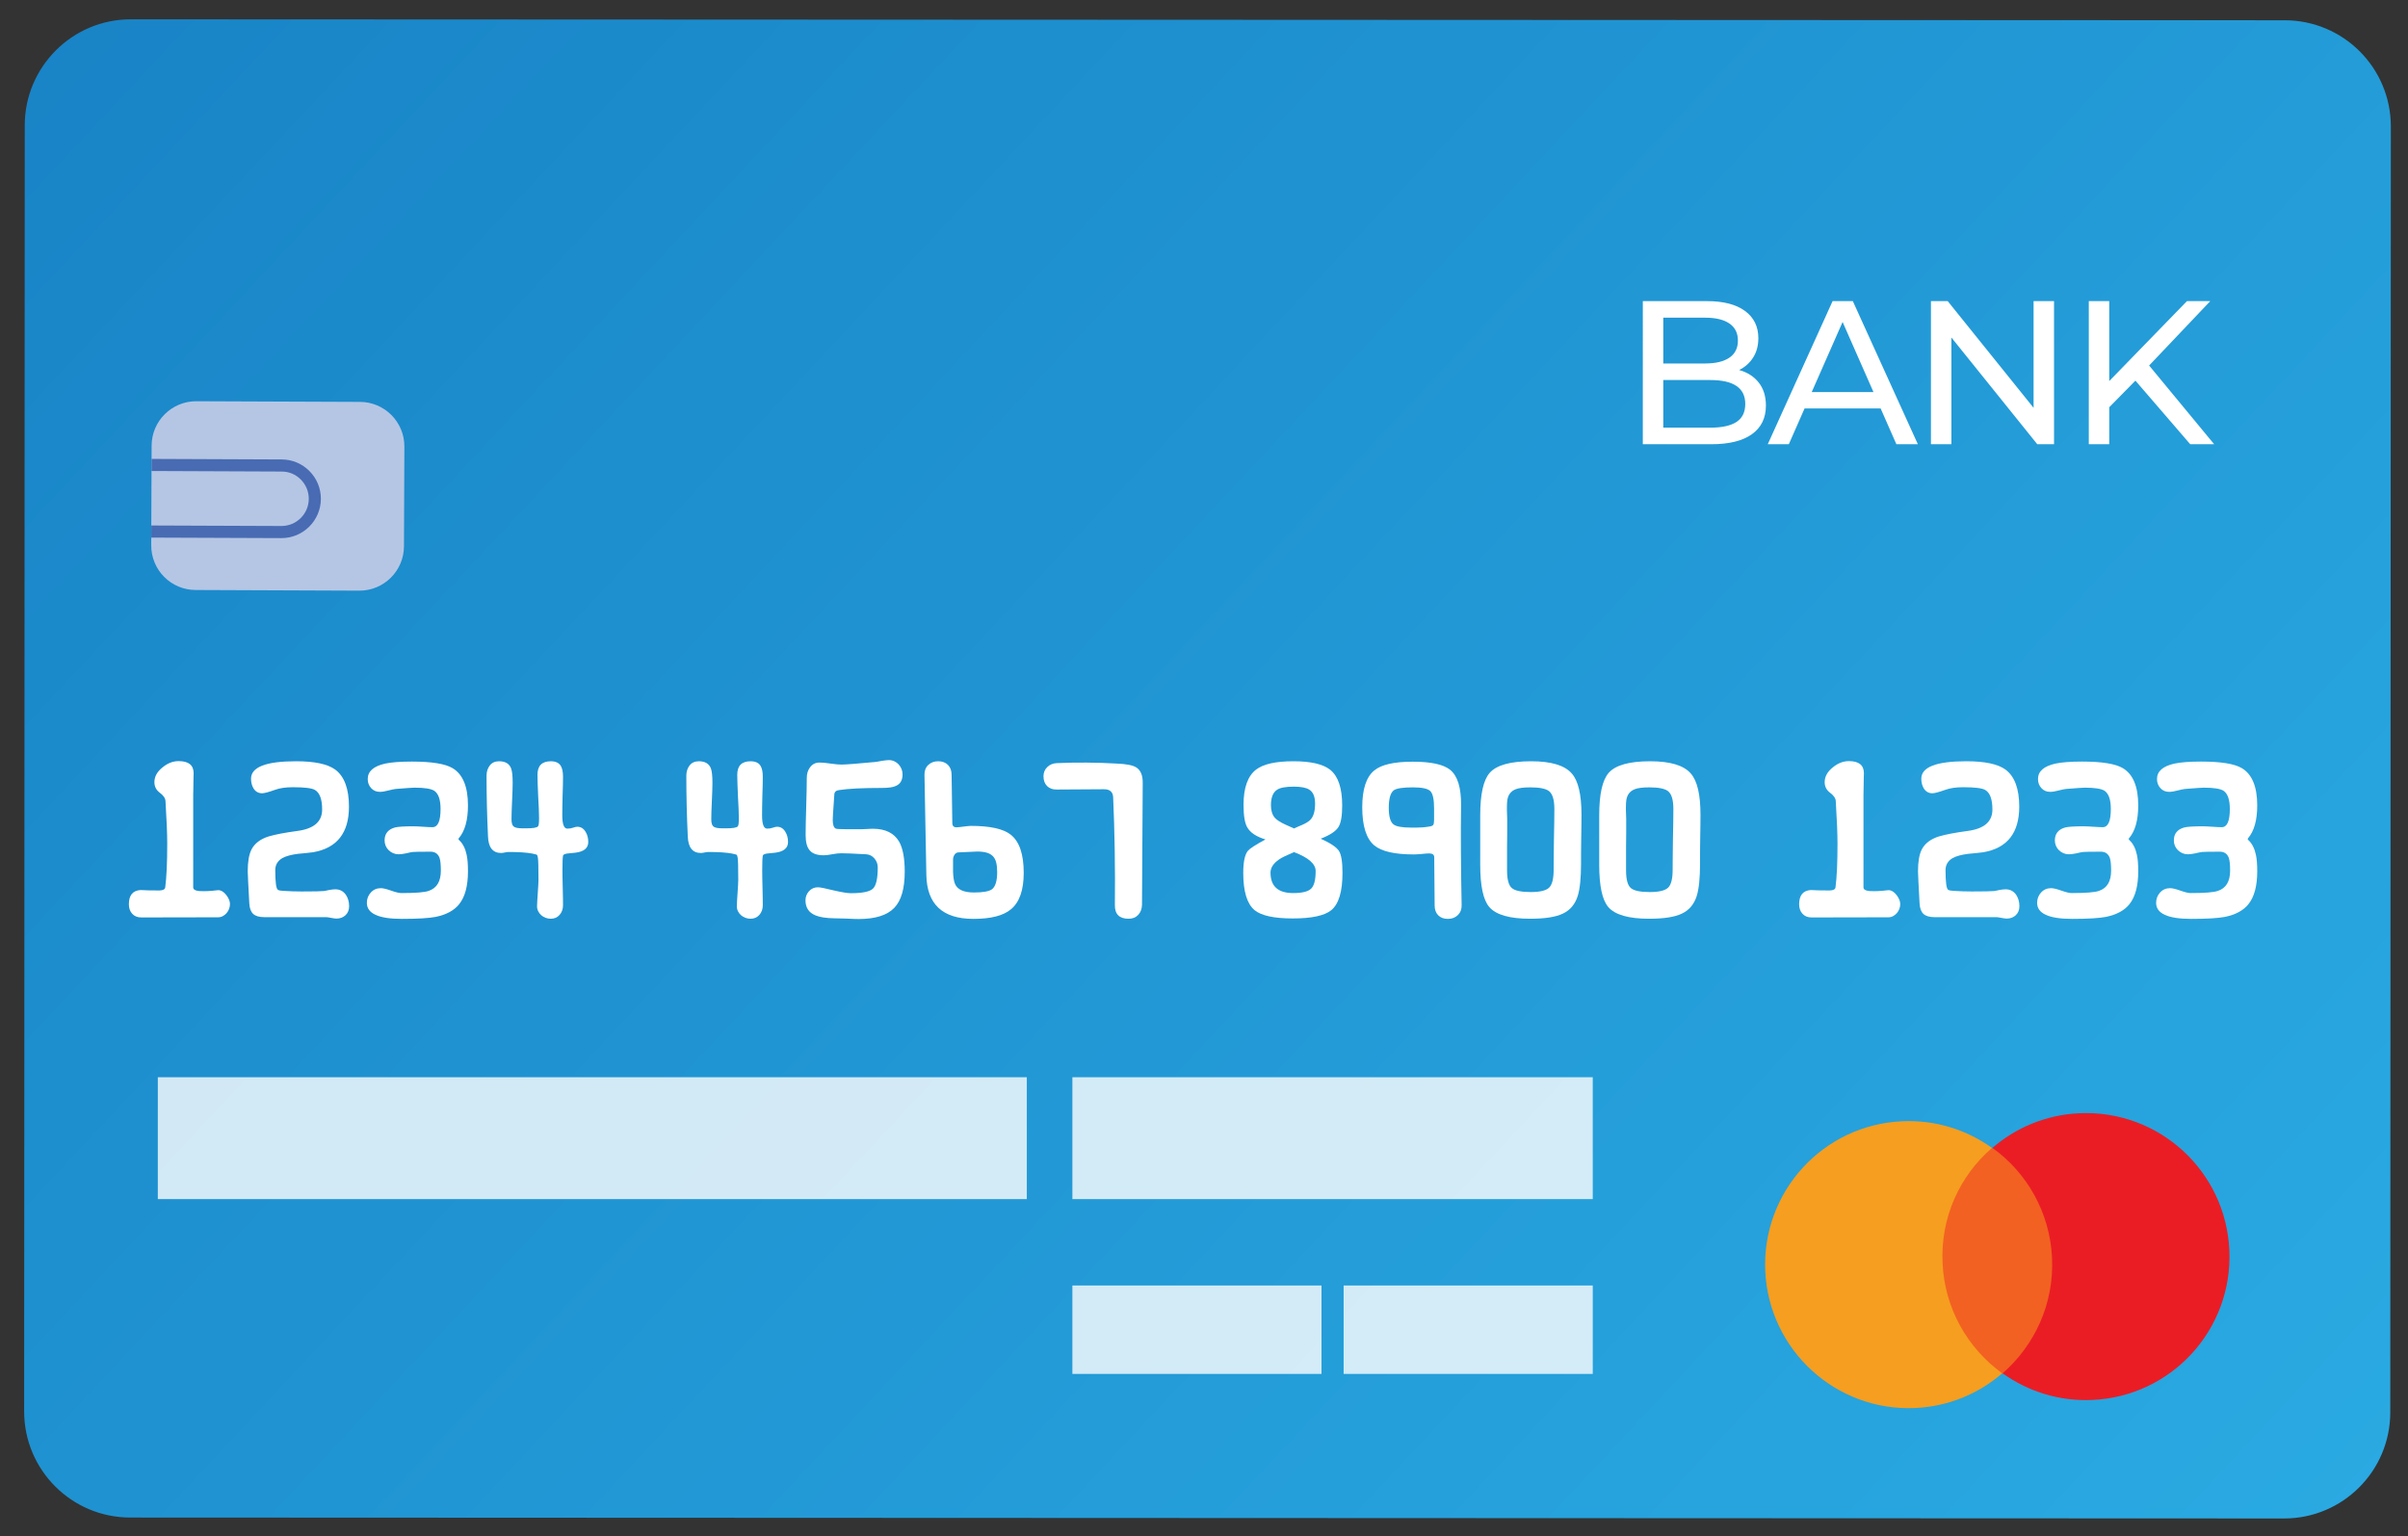 <?xml version="1.0" encoding="utf-8"?>
<!-- Generator: Adobe Illustrator 16.0.0, SVG Export Plug-In . SVG Version: 6.00 Build 0)  -->
<!DOCTYPE svg PUBLIC "-//W3C//DTD SVG 1.1//EN" "http://www.w3.org/Graphics/SVG/1.1/DTD/svg11.dtd">
<svg version="1.1" id="Layer_1" xmlns="http://www.w3.org/2000/svg" xmlns:xlink="http://www.w3.org/1999/xlink" x="0px" y="0px"
	 width="498.634px" height="318.224px" viewBox="0 0 498.634 318.224" enable-background="new 0 0 498.634 318.224"
	 xml:space="preserve">
<rect x="0" y="0" width="498.634" height="318.224" fill="#333333" stroke="none"/>
<g>
	
		<linearGradient id="SVGID_1_" gradientUnits="userSpaceOnUse" x1="2754.424" y1="4935.665" x2="3363.14" y2="5504.854" gradientTransform="matrix(-1 -5.000437e-004 5.000437e-004 -1 3209.277 5290.312)">
		<stop  offset="0" style="stop-color:#2AAAE2"/>
		<stop  offset="1" style="stop-color:#1072BA"/>
	</linearGradient>
	<path fill="url(#SVGID_1_)" d="M27.105,4l445.999,0.198c12.146,0.01,21.972,9.848,21.978,21.99l-0.118,266.332
		c-0.009,12.148-9.847,21.983-21.99,21.978l-445.996-0.193c-12.143,0-21.983-9.848-21.978-21.99L5.125,25.968
		C5.131,13.831,14.972,3.993,27.105,4z"/>
	<g>
		
			<rect x="400.585" y="237.726" transform="matrix(0.999 -0.045 0.045 0.999 -11.377 18.959)" fill="#F26122" width="26.016" height="46.734"/>
		<path fill="#EA1D25" d="M424.926,260.577c0.433,9.492-3.64,18.102-10.239,23.856c5.216,3.732,11.664,5.835,18.6,5.518
			c16.41-0.74,29.097-14.619,28.351-31.029c-0.74-16.416-14.621-29.1-31.035-28.354c-6.93,0.312-13.175,2.992-18.027,7.179
			C419.669,242.805,424.506,251.097,424.926,260.577z"/>
		<path fill="#F69E1F" d="M365.543,263.265c-0.743-16.417,11.944-30.295,28.354-31.035c6.937-0.317,13.391,1.791,18.601,5.523
			c-6.682,5.755-10.678,14.364-10.246,23.851c0.43,9.492,5.263,17.697,12.354,22.83c-4.849,4.192-11.092,6.873-18.024,7.185
			C380.168,292.358,366.283,279.6,365.543,263.265z"/>
	</g>
	<g>
		<path fill="#FFFFFF" d="M47.623,187.238c0,0.358-0.064,0.701-0.194,1.03c-0.129,0.328-0.304,0.617-0.522,0.866
			s-0.478,0.453-0.776,0.612s-0.627,0.238-0.985,0.238l-15.89,0.03c-0.797,0-1.424-0.254-1.882-0.762
			c-0.459-0.508-0.688-1.16-0.688-1.956c0-1.872,0.807-2.857,2.42-2.957c0.855,0.06,2.16,0.09,3.912,0.09
			c0.736-0.021,1.135-0.229,1.195-0.628c0.139-1.055,0.243-2.334,0.313-3.838c0.069-1.503,0.104-3.25,0.104-5.241
			s-0.12-4.918-0.358-8.781c-0.021-0.598-0.418-1.185-1.195-1.763c-0.736-0.558-1.104-1.284-1.104-2.181
			c0-1.154,0.567-2.18,1.702-3.076c1.035-0.855,2.141-1.284,3.315-1.284c2.07,0,3.106,0.836,3.106,2.509
			c-0.021,0.22-0.03,0.563-0.03,1.03c0,0.469-0.01,1.081-0.029,1.837c-0.021,0.598-0.03,1.135-0.03,1.613c0,0.478,0,0.906,0,1.284
			v17.891c0,0.558,0.747,0.817,2.24,0.776c0.478,0,1.064-0.029,1.762-0.089c0.358-0.04,0.638-0.069,0.837-0.09
			c0.198-0.02,0.318-0.03,0.358-0.03c0.577,0,1.125,0.329,1.643,0.986C47.364,186.033,47.623,186.66,47.623,187.238z"/>
		<path fill="#FFFFFF" d="M72.294,187.686c0,0.777-0.249,1.399-0.747,1.867s-1.135,0.702-1.911,0.702
			c-0.12,0-0.27-0.016-0.448-0.045c-0.18-0.03-0.389-0.065-0.627-0.104c-0.498-0.101-0.837-0.149-1.016-0.149H54.731
			c-1.036,0-1.797-0.219-2.285-0.657c-0.488-0.438-0.762-1.165-0.821-2.181c-0.1-1.911-0.179-3.415-0.239-4.51
			c-0.06-1.095-0.089-1.812-0.089-2.15c0-1.972,0.258-3.475,0.776-4.511c0.657-1.273,1.852-2.18,3.584-2.718
			c0.677-0.198,1.509-0.393,2.494-0.582s2.146-0.373,3.479-0.553c3.385-0.458,5.077-1.931,5.077-4.42
			c0-2.131-0.497-3.484-1.493-4.063c-0.638-0.378-2.16-0.567-4.569-0.567c-1.474,0-2.698,0.179-3.674,0.537
			c-1.354,0.479-2.251,0.717-2.688,0.717c-0.776,0-1.374-0.338-1.792-1.015c-0.339-0.578-0.508-1.245-0.508-2.002
			c0-2.408,3.106-3.613,9.319-3.613c3.842,0,6.551,0.577,8.124,1.732c1.892,1.414,2.837,3.972,2.837,7.676
			c0,5.436-2.479,8.582-7.437,9.438c-0.519,0.06-1.041,0.119-1.568,0.179c-0.528,0.06-1.051,0.109-1.568,0.149
			c-1.394,0.18-2.459,0.468-3.195,0.866c-0.996,0.578-1.494,1.414-1.494,2.509c0,2.529,0.189,3.894,0.567,4.092
			c0.22,0.12,0.617,0.189,1.195,0.209c0.617,0.04,1.229,0.07,1.837,0.09c0.607,0.021,1.22,0.03,1.837,0.03
			c2.509,0,4.052-0.03,4.629-0.09c0.08-0.02,0.22-0.045,0.419-0.075c0.198-0.029,0.457-0.084,0.776-0.164
			c0.239-0.039,0.458-0.069,0.657-0.09c0.198-0.02,0.378-0.029,0.537-0.029c0.896,0,1.613,0.368,2.15,1.105
			C72.064,185.974,72.294,186.771,72.294,187.686z"/>
		<path fill="#FFFFFF" d="M96.905,180.458c0,3.026-0.607,5.297-1.821,6.81c-1.036,1.295-2.648,2.171-4.839,2.629
			c-0.737,0.139-1.688,0.243-2.853,0.313c-1.165,0.069-2.554,0.104-4.167,0.104c-4.838,0-7.258-1.105-7.258-3.315
			c0-0.837,0.273-1.554,0.821-2.15c0.548-0.598,1.24-0.896,2.076-0.896c0.458,0,1.165,0.17,2.121,0.508
			c0.955,0.339,1.662,0.508,2.12,0.508c2.927,0,4.809-0.149,5.646-0.448c1.691-0.557,2.538-1.961,2.538-4.211
			c0-1.215-0.09-2.091-0.269-2.629c-0.318-0.855-0.946-1.284-1.882-1.284c-1.056,0-1.887,0.006-2.494,0.016s-0.99,0.024-1.149,0.044
			c-0.12,0.021-0.304,0.051-0.553,0.09c-0.249,0.04-0.563,0.109-0.94,0.209c-0.598,0.12-1.086,0.18-1.464,0.18
			c-0.398,0-0.772-0.075-1.12-0.225c-0.349-0.149-0.657-0.353-0.926-0.612c-0.269-0.258-0.479-0.562-0.627-0.91
			c-0.149-0.349-0.225-0.722-0.225-1.12c0-1.394,0.717-2.29,2.15-2.688c0.638-0.159,1.901-0.239,3.794-0.239
			c0.457,0,1.124,0.03,2.001,0.09c0.855,0.06,1.513,0.09,1.971,0.09c1.115,0,1.673-1.255,1.673-3.764
			c0-1.911-0.429-3.166-1.284-3.764c-0.677-0.438-2.041-0.656-4.092-0.656c-0.379,0-1.683,0.089-3.913,0.269
			c-0.159,0.02-0.368,0.055-0.627,0.104s-0.578,0.125-0.956,0.224c-0.657,0.18-1.225,0.27-1.702,0.27
			c-0.737,0-1.34-0.259-1.807-0.777c-0.469-0.518-0.702-1.145-0.702-1.881c0-1.594,1.204-2.659,3.614-3.196
			c1.294-0.278,3.136-0.418,5.525-0.418c4.121,0,6.938,0.458,8.452,1.374c2.11,1.274,3.166,3.843,3.166,7.706
			c0,3.066-0.638,5.336-1.911,6.81c-0.04,0.08-0.06,0.14-0.06,0.179c0,0.04,0.049,0.11,0.149,0.209
			c0.756,0.697,1.273,1.713,1.553,3.047C96.815,177.869,96.905,179.005,96.905,180.458z"/>
		<path fill="#FFFFFF" d="M121.814,174.395c0,1.255-0.886,1.991-2.658,2.21l-1.762,0.18c-0.519,0.1-0.787,0.249-0.807,0.448
			c-0.08,0.378-0.119,1.394-0.119,3.046c0,0.398,0.005,0.896,0.015,1.494c0.01,0.597,0.024,1.304,0.045,2.12
			c0.02,0.797,0.034,1.493,0.045,2.091c0.01,0.598,0.015,1.096,0.015,1.493c0,0.797-0.234,1.464-0.702,2.001
			c-0.468,0.538-1.08,0.807-1.837,0.807c-0.358,0-0.712-0.064-1.06-0.194c-0.349-0.129-0.652-0.308-0.911-0.537
			c-0.259-0.229-0.469-0.503-0.627-0.821c-0.16-0.318-0.239-0.657-0.239-1.016c0-0.299,0.015-0.672,0.045-1.12
			c0.029-0.448,0.064-0.98,0.104-1.598c0.039-0.617,0.074-1.155,0.104-1.613c0.029-0.458,0.045-0.836,0.045-1.135
			c0-2.588-0.04-4.111-0.12-4.57c-0.02-0.079-0.04-0.169-0.06-0.269s-0.05-0.209-0.09-0.328c-0.079-0.08-0.418-0.18-1.015-0.299
			c-1.155-0.219-2.798-0.329-4.929-0.329c-0.159,0-0.408,0.035-0.747,0.104c-0.338,0.07-0.597,0.105-0.776,0.105
			c-1.732,0-2.639-1.146-2.718-3.436c-0.1-2.11-0.175-4.206-0.224-6.287c-0.05-2.08-0.075-4.176-0.075-6.287
			c0-0.836,0.225-1.543,0.672-2.12c0.448-0.578,1.091-0.866,1.927-0.866c1.274,0,2.101,0.487,2.479,1.463
			c0.219,0.558,0.328,1.554,0.328,2.987c0,0.438-0.01,0.966-0.03,1.583c-0.02,0.617-0.05,1.344-0.089,2.18
			c-0.04,0.837-0.07,1.563-0.09,2.181c-0.021,0.617-0.03,1.146-0.03,1.583c0,0.697,0.114,1.175,0.344,1.434
			c0.229,0.259,0.662,0.408,1.3,0.448c0.119,0.02,0.298,0.03,0.537,0.03s0.548,0,0.926,0c1.374,0,2.17-0.14,2.39-0.419
			c0.139-0.139,0.209-0.696,0.209-1.672c0-1.035-0.06-2.529-0.179-4.48c-0.041-0.995-0.075-1.867-0.105-2.613
			c-0.029-0.747-0.044-1.379-0.044-1.896c0-1.872,0.915-2.808,2.747-2.808c0.996,0,1.683,0.309,2.062,0.926
			c0.318,0.498,0.478,1.265,0.478,2.3c0,0.916-0.029,2.25-0.09,4.002c-0.02,0.877-0.034,1.643-0.045,2.3
			c-0.01,0.657-0.015,1.215-0.015,1.673c0,1.832,0.349,2.748,1.046,2.748c0.438,0,0.836-0.064,1.194-0.194
			c0.358-0.129,0.646-0.194,0.866-0.194c0.736,0,1.314,0.358,1.732,1.075C121.636,172.901,121.814,173.599,121.814,174.395z"/>
		<path fill="#FFFFFF" d="M163.182,174.395c0,1.255-0.886,1.991-2.658,2.21l-1.762,0.18c-0.519,0.1-0.787,0.249-0.807,0.448
			c-0.08,0.378-0.119,1.394-0.119,3.046c0,0.398,0.005,0.896,0.015,1.494c0.01,0.597,0.024,1.304,0.045,2.12
			c0.02,0.797,0.034,1.493,0.045,2.091c0.01,0.598,0.015,1.096,0.015,1.493c0,0.797-0.234,1.464-0.702,2.001
			c-0.468,0.538-1.08,0.807-1.837,0.807c-0.358,0-0.712-0.064-1.06-0.194c-0.349-0.129-0.652-0.308-0.911-0.537
			c-0.259-0.229-0.469-0.503-0.627-0.821c-0.16-0.318-0.239-0.657-0.239-1.016c0-0.299,0.015-0.672,0.045-1.12
			c0.029-0.448,0.064-0.98,0.104-1.598c0.039-0.617,0.074-1.155,0.104-1.613c0.029-0.458,0.045-0.836,0.045-1.135
			c0-2.588-0.04-4.111-0.12-4.57c-0.02-0.079-0.04-0.169-0.06-0.269s-0.05-0.209-0.09-0.328c-0.079-0.08-0.418-0.18-1.015-0.299
			c-1.155-0.219-2.798-0.329-4.929-0.329c-0.159,0-0.408,0.035-0.747,0.104c-0.338,0.07-0.597,0.105-0.776,0.105
			c-1.732,0-2.639-1.146-2.718-3.436c-0.1-2.11-0.175-4.206-0.224-6.287c-0.05-2.08-0.075-4.176-0.075-6.287
			c0-0.836,0.225-1.543,0.672-2.12c0.448-0.578,1.091-0.866,1.927-0.866c1.274,0,2.101,0.487,2.479,1.463
			c0.219,0.558,0.328,1.554,0.328,2.987c0,0.438-0.01,0.966-0.03,1.583c-0.02,0.617-0.05,1.344-0.089,2.18
			c-0.04,0.837-0.07,1.563-0.09,2.181c-0.021,0.617-0.03,1.146-0.03,1.583c0,0.697,0.114,1.175,0.344,1.434
			c0.229,0.259,0.662,0.408,1.3,0.448c0.119,0.02,0.298,0.03,0.537,0.03s0.548,0,0.926,0c1.374,0,2.17-0.14,2.39-0.419
			c0.139-0.139,0.209-0.696,0.209-1.672c0-1.035-0.06-2.529-0.179-4.48c-0.041-0.995-0.075-1.867-0.105-2.613
			c-0.029-0.747-0.044-1.379-0.044-1.896c0-1.872,0.915-2.808,2.747-2.808c0.996,0,1.683,0.309,2.062,0.926
			c0.318,0.498,0.478,1.265,0.478,2.3c0,0.916-0.029,2.25-0.09,4.002c-0.02,0.877-0.034,1.643-0.045,2.3
			c-0.01,0.657-0.015,1.215-0.015,1.673c0,1.832,0.349,2.748,1.046,2.748c0.438,0,0.836-0.064,1.194-0.194
			c0.358-0.129,0.646-0.194,0.866-0.194c0.736,0,1.314,0.358,1.732,1.075C163.003,172.901,163.182,173.599,163.182,174.395z"/>
		<path fill="#FFFFFF" d="M187.345,180.518c0,3.505-0.717,6.004-2.15,7.497c-1.474,1.553-3.942,2.329-7.407,2.329
			c-0.677,0-1.504-0.029-2.479-0.089c-0.02,0-0.229-0.006-0.627-0.016s-1.016-0.024-1.852-0.045
			c-1.732-0.02-3.047-0.219-3.942-0.597c-1.395-0.558-2.091-1.603-2.091-3.137c0-0.717,0.243-1.344,0.731-1.882
			c0.487-0.537,1.1-0.806,1.837-0.806c0.458,0,1.523,0.209,3.196,0.627c1.712,0.398,2.927,0.598,3.644,0.598
			c2.35,0,3.862-0.309,4.54-0.926c0.677-0.617,1.016-2.091,1.016-4.421c0-0.696-0.229-1.314-0.688-1.852
			c-0.458-0.538-1.035-0.826-1.732-0.866c-1.354-0.079-2.454-0.135-3.3-0.164c-0.847-0.03-1.459-0.045-1.837-0.045
			c-0.239,0-0.513,0.015-0.821,0.045c-0.31,0.029-0.662,0.085-1.061,0.164c-0.398,0.08-0.742,0.134-1.03,0.164
			c-0.289,0.03-0.533,0.045-0.732,0.045c-1.414,0-2.399-0.368-2.956-1.105c-0.519-0.637-0.777-1.673-0.777-3.106
			c0-0.637,0.01-1.448,0.03-2.434c0.02-0.986,0.05-2.136,0.09-3.45c0.039-1.314,0.069-2.464,0.089-3.449
			c0.021-0.986,0.03-1.808,0.03-2.465c0-0.876,0.219-1.603,0.657-2.18c0.478-0.677,1.145-1.016,2.001-1.016
			c0.259,0,0.572,0.015,0.94,0.045c0.369,0.029,0.802,0.085,1.3,0.164c0.518,0.08,0.966,0.135,1.344,0.164
			c0.378,0.03,0.697,0.045,0.956,0.045c0.896,0,3.226-0.179,6.989-0.537c0.1-0.021,0.269-0.045,0.508-0.075
			c0.238-0.03,0.537-0.084,0.896-0.164c0.279-0.04,0.538-0.075,0.776-0.104c0.239-0.03,0.448-0.045,0.628-0.045
			c0.397,0,0.771,0.08,1.12,0.239c0.348,0.159,0.646,0.373,0.896,0.642s0.448,0.583,0.598,0.941s0.224,0.736,0.224,1.135
			c0,1.234-0.488,2.041-1.463,2.419c-0.538,0.259-1.484,0.389-2.838,0.389c-4.042,0-6.999,0.149-8.871,0.448
			c-0.597,0.079-0.916,0.368-0.955,0.866l-0.18,2.658c-0.04,0.558-0.074,1.06-0.104,1.508c-0.029,0.448-0.045,0.842-0.045,1.18
			c0,0.976,0.209,1.563,0.628,1.763c0.179,0.079,0.825,0.119,1.941,0.119h2.896c0.159,0,0.358,0,0.598,0s0.518-0.01,0.836-0.03
			c0.318-0.02,0.598-0.034,0.837-0.044c0.238-0.01,0.438-0.016,0.597-0.016c2.549,0,4.351,0.887,5.406,2.658
			C186.956,175.679,187.345,177.75,187.345,180.518z"/>
		<path fill="#FFFFFF" d="M211.985,180.786c0,3.564-0.876,6.073-2.628,7.527c-1.573,1.334-4.172,2.001-7.796,2.001
			c-6.372,0-9.617-3.026-9.737-9.08l-0.388-20.729c-0.021-0.855,0.238-1.543,0.776-2.061c0.537-0.518,1.225-0.776,2.061-0.776
			c0.856,0,1.533,0.254,2.031,0.762c0.498,0.507,0.747,1.189,0.747,2.046l0.149,9.976c0,0.598,0.288,0.896,0.866,0.896
			c0.159,0,0.362-0.015,0.612-0.044c0.248-0.03,0.532-0.064,0.851-0.104c0.339-0.04,0.632-0.075,0.881-0.105
			c0.249-0.029,0.453-0.044,0.612-0.044c3.982,0,6.74,0.607,8.273,1.821C211.09,174.285,211.985,176.924,211.985,180.786z
			 M206.489,180.607c0-0.776-0.069-1.438-0.209-1.986c-0.139-0.548-0.373-0.985-0.701-1.314c-0.329-0.328-0.757-0.567-1.284-0.717
			c-0.528-0.149-1.181-0.224-1.957-0.224c-0.279,0-1.583,0.06-3.912,0.179c-0.319,0.021-0.578,0.185-0.777,0.493
			s-0.298,0.642-0.298,1v2.539c0.039,1.096,0.169,1.912,0.388,2.449c0.498,1.215,1.812,1.822,3.942,1.822
			c1.892,0,3.146-0.229,3.764-0.688C206.142,183.584,206.489,182.399,206.489,180.607z"/>
		<path fill="#FFFFFF" d="M236.627,162.269l-0.149,25.118c-0.02,0.856-0.279,1.554-0.776,2.091
			c-0.498,0.538-1.165,0.807-2.001,0.807c-1.932,0-2.878-0.956-2.838-2.867c0.079-7.606-0.04-15.043-0.358-22.312
			c-0.06-1.114-0.717-1.662-1.971-1.643l-9.707,0.06c-0.837,0.021-1.504-0.219-2.002-0.717c-0.498-0.497-0.746-1.175-0.746-2.031
			c0-0.756,0.259-1.389,0.776-1.896s1.165-0.781,1.941-0.821c4.082-0.179,8.233-0.149,12.455,0.09
			c1.971,0.08,3.305,0.339,4.002,0.776C236.209,159.501,236.667,160.615,236.627,162.269z"/>
		<path fill="#FFFFFF" d="M277.994,180.786c0,3.883-0.776,6.462-2.33,7.736c-1.414,1.135-4.072,1.702-7.975,1.702
			c-3.883,0-6.521-0.577-7.915-1.732c-1.553-1.314-2.329-3.883-2.329-7.706c0-2.289,0.328-3.823,0.985-4.6
			c0.398-0.458,1.603-1.234,3.614-2.329c-1.893-0.558-3.156-1.404-3.793-2.539c-0.498-0.876-0.747-2.42-0.747-4.63
			c0-3.544,0.876-5.983,2.628-7.317c1.494-1.135,4.063-1.702,7.706-1.702c3.624,0,6.173,0.597,7.646,1.792
			c1.633,1.334,2.449,3.793,2.449,7.377c0,2.15-0.259,3.634-0.776,4.45c-0.538,0.877-1.763,1.684-3.674,2.42
			c1.99,0.896,3.245,1.732,3.763,2.509C277.745,176.974,277.994,178.497,277.994,180.786z M272.438,180.398
			c0-1.474-1.493-2.778-4.479-3.913c-0.758,0.318-1.395,0.603-1.912,0.852s-0.916,0.473-1.194,0.672
			c-1.176,0.816-1.763,1.723-1.763,2.718c0,2.828,1.563,4.241,4.689,4.241c1.832,0,3.066-0.299,3.704-0.896
			C272.12,183.475,272.438,182.25,272.438,180.398z M272.319,166.45c0-1.435-0.398-2.399-1.194-2.897
			c-0.638-0.418-1.703-0.627-3.196-0.627c-1.713,0-2.878,0.219-3.494,0.656c-0.837,0.538-1.255,1.604-1.255,3.196
			c0,1.075,0.259,1.932,0.776,2.568c0.418,0.479,1.155,0.956,2.211,1.434c0.378,0.16,0.975,0.429,1.792,0.807
			c0.278-0.139,0.562-0.269,0.851-0.388c0.289-0.12,0.572-0.239,0.852-0.359c0.717-0.317,1.244-0.637,1.583-0.955
			C271.961,169.228,272.319,168.083,272.319,166.45z"/>
		<path fill="#FFFFFF" d="M302.665,187.477c0.02,0.837-0.239,1.519-0.777,2.046c-0.537,0.527-1.224,0.792-2.061,0.792
			c-0.856,0-1.528-0.249-2.016-0.747c-0.488-0.497-0.732-1.175-0.732-2.031l-0.089-9.976c0-0.537-0.349-0.807-1.046-0.807
			c-0.179,0-0.403,0.011-0.672,0.03s-0.582,0.05-0.94,0.09c-0.697,0.06-1.225,0.089-1.583,0.089c-3.924,0-6.642-0.616-8.154-1.852
			c-1.673-1.394-2.509-4.032-2.509-7.915c0-3.723,0.826-6.262,2.479-7.616c1.453-1.214,4.111-1.822,7.975-1.822
			c3.764,0,6.342,0.558,7.736,1.673c1.553,1.255,2.31,3.704,2.27,7.348c-0.04,2.907-0.05,6.073-0.029,9.498
			C302.535,179.701,302.585,183.435,302.665,187.477z M296.96,169.795v-2.39c0-1.852-0.259-3.036-0.776-3.554
			c-0.519-0.518-1.723-0.777-3.614-0.777c-2.051,0-3.365,0.2-3.942,0.598c-0.697,0.519-1.046,1.732-1.046,3.644
			c0,1.793,0.329,2.938,0.986,3.436c0.557,0.438,1.771,0.657,3.644,0.657h1.105c0.378,0,0.781-0.016,1.209-0.045
			c0.429-0.03,0.892-0.085,1.39-0.164c0.457-0.061,0.746-0.175,0.865-0.344C296.9,170.687,296.96,170.333,296.96,169.795z"/>
		<path fill="#FFFFFF" d="M327.484,168.75c0,0.558-0.005,1.254-0.015,2.09c-0.011,0.837-0.025,1.822-0.045,2.957
			c-0.021,1.136-0.03,2.116-0.03,2.942s0,1.519,0,2.076c0,3.026-0.229,5.276-0.687,6.75c-0.538,1.713-1.553,2.927-3.047,3.644
			c-1.474,0.717-3.743,1.075-6.81,1.075c-4.241,0-7.06-0.807-8.452-2.419c-1.255-1.453-1.882-4.371-1.882-8.752v-10.244
			c0-4.381,0.657-7.317,1.971-8.812c1.414-1.593,4.271-2.389,8.572-2.389c4.161,0,6.969,0.846,8.423,2.538
			C326.817,161.721,327.484,164.568,327.484,168.75z M321.869,167.555c0-1.852-0.358-3.076-1.075-3.674
			c-0.657-0.537-1.961-0.807-3.912-0.807c-1.374,0-2.38,0.13-3.017,0.389c-0.977,0.379-1.554,1.115-1.732,2.21
			c-0.061,0.398-0.09,0.906-0.09,1.523c0,0.16,0,0.363,0,0.612s0.01,0.543,0.029,0.881c0.021,0.339,0.03,0.647,0.03,0.927
			c0,0.278,0,0.527,0,0.746c0,0.558,0,1.245,0,2.061c0,0.817-0.01,1.783-0.03,2.897v4.929c0,1.892,0.329,3.116,0.986,3.674
			c0.637,0.558,1.941,0.836,3.912,0.836c1.892,0,3.156-0.299,3.794-0.896c0.637-0.597,0.955-1.831,0.955-3.703
			c0-0.697,0.005-1.568,0.016-2.613c0.01-1.046,0.024-2.274,0.044-3.688C321.84,171.05,321.869,168.949,321.869,167.555z"/>
		<path fill="#FFFFFF" d="M352.126,168.75c0,0.558-0.005,1.254-0.015,2.09c-0.011,0.837-0.025,1.822-0.045,2.957
			c-0.021,1.136-0.03,2.116-0.03,2.942s0,1.519,0,2.076c0,3.026-0.229,5.276-0.687,6.75c-0.538,1.713-1.553,2.927-3.047,3.644
			c-1.474,0.717-3.743,1.075-6.81,1.075c-4.241,0-7.06-0.807-8.452-2.419c-1.255-1.453-1.882-4.371-1.882-8.752v-10.244
			c0-4.381,0.657-7.317,1.971-8.812c1.414-1.593,4.271-2.389,8.572-2.389c4.161,0,6.969,0.846,8.423,2.538
			C351.459,161.721,352.126,164.568,352.126,168.75z M346.511,167.555c0-1.852-0.358-3.076-1.075-3.674
			c-0.657-0.537-1.961-0.807-3.912-0.807c-1.374,0-2.38,0.13-3.017,0.389c-0.977,0.379-1.554,1.115-1.732,2.21
			c-0.061,0.398-0.09,0.906-0.09,1.523c0,0.16,0,0.363,0,0.612s0.01,0.543,0.029,0.881c0.021,0.339,0.03,0.647,0.03,0.927
			c0,0.278,0,0.527,0,0.746c0,0.558,0,1.245,0,2.061c0,0.817-0.01,1.783-0.03,2.897v4.929c0,1.892,0.329,3.116,0.986,3.674
			c0.637,0.558,1.941,0.836,3.912,0.836c1.892,0,3.156-0.299,3.794-0.896c0.637-0.597,0.955-1.831,0.955-3.703
			c0-0.697,0.005-1.568,0.016-2.613c0.01-1.046,0.024-2.274,0.044-3.688C346.481,171.05,346.511,168.949,346.511,167.555z"/>
		<path fill="#FFFFFF" d="M393.492,187.238c0,0.358-0.064,0.701-0.194,1.03c-0.129,0.328-0.304,0.617-0.522,0.866
			s-0.478,0.453-0.776,0.612s-0.627,0.238-0.985,0.238l-15.89,0.03c-0.797,0-1.424-0.254-1.882-0.762
			c-0.459-0.508-0.688-1.16-0.688-1.956c0-1.872,0.807-2.857,2.42-2.957c0.855,0.06,2.16,0.09,3.912,0.09
			c0.736-0.021,1.135-0.229,1.195-0.628c0.139-1.055,0.243-2.334,0.313-3.838c0.069-1.503,0.104-3.25,0.104-5.241
			s-0.12-4.918-0.358-8.781c-0.021-0.598-0.418-1.185-1.195-1.763c-0.736-0.558-1.104-1.284-1.104-2.181
			c0-1.154,0.567-2.18,1.702-3.076c1.035-0.855,2.141-1.284,3.315-1.284c2.07,0,3.106,0.836,3.106,2.509
			c-0.021,0.22-0.03,0.563-0.03,1.03c0,0.469-0.01,1.081-0.029,1.837c-0.021,0.598-0.03,1.135-0.03,1.613c0,0.478,0,0.906,0,1.284
			v17.891c0,0.558,0.747,0.817,2.24,0.776c0.478,0,1.064-0.029,1.762-0.089c0.358-0.04,0.638-0.069,0.837-0.09
			c0.198-0.02,0.318-0.03,0.358-0.03c0.577,0,1.125,0.329,1.643,0.986C393.233,186.033,393.492,186.66,393.492,187.238z"/>
		<path fill="#FFFFFF" d="M418.164,187.686c0,0.777-0.249,1.399-0.747,1.867s-1.135,0.702-1.911,0.702
			c-0.12,0-0.27-0.016-0.448-0.045c-0.18-0.03-0.389-0.065-0.627-0.104c-0.498-0.101-0.837-0.149-1.016-0.149h-12.813
			c-1.036,0-1.797-0.219-2.285-0.657c-0.488-0.438-0.762-1.165-0.821-2.181c-0.1-1.911-0.179-3.415-0.239-4.51
			c-0.06-1.095-0.089-1.812-0.089-2.15c0-1.972,0.258-3.475,0.776-4.511c0.657-1.273,1.852-2.18,3.584-2.718
			c0.677-0.198,1.509-0.393,2.494-0.582s2.146-0.373,3.479-0.553c3.385-0.458,5.077-1.931,5.077-4.42
			c0-2.131-0.497-3.484-1.493-4.063c-0.638-0.378-2.16-0.567-4.569-0.567c-1.474,0-2.698,0.179-3.674,0.537
			c-1.354,0.479-2.251,0.717-2.688,0.717c-0.776,0-1.374-0.338-1.792-1.015c-0.339-0.578-0.508-1.245-0.508-2.002
			c0-2.408,3.106-3.613,9.319-3.613c3.842,0,6.551,0.577,8.124,1.732c1.892,1.414,2.837,3.972,2.837,7.676
			c0,5.436-2.479,8.582-7.437,9.438c-0.519,0.06-1.041,0.119-1.568,0.179c-0.528,0.06-1.051,0.109-1.568,0.149
			c-1.394,0.18-2.459,0.468-3.195,0.866c-0.996,0.578-1.494,1.414-1.494,2.509c0,2.529,0.189,3.894,0.567,4.092
			c0.22,0.12,0.617,0.189,1.195,0.209c0.617,0.04,1.229,0.07,1.837,0.09c0.607,0.021,1.22,0.03,1.837,0.03
			c2.509,0,4.052-0.03,4.629-0.09c0.08-0.02,0.22-0.045,0.419-0.075c0.198-0.029,0.457-0.084,0.776-0.164
			c0.239-0.039,0.458-0.069,0.657-0.09c0.198-0.02,0.378-0.029,0.537-0.029c0.896,0,1.613,0.368,2.15,1.105
			C417.935,185.974,418.164,186.771,418.164,187.686z"/>
		<path fill="#FFFFFF" d="M442.774,180.458c0,3.026-0.607,5.297-1.821,6.81c-1.036,1.295-2.648,2.171-4.839,2.629
			c-0.737,0.139-1.688,0.243-2.853,0.313c-1.165,0.069-2.554,0.104-4.167,0.104c-4.838,0-7.258-1.105-7.258-3.315
			c0-0.837,0.273-1.554,0.821-2.15c0.548-0.598,1.24-0.896,2.076-0.896c0.458,0,1.165,0.17,2.121,0.508
			c0.955,0.339,1.662,0.508,2.12,0.508c2.927,0,4.809-0.149,5.646-0.448c1.691-0.557,2.538-1.961,2.538-4.211
			c0-1.215-0.09-2.091-0.269-2.629c-0.318-0.855-0.946-1.284-1.882-1.284c-1.056,0-1.887,0.006-2.494,0.016s-0.99,0.024-1.149,0.044
			c-0.12,0.021-0.304,0.051-0.553,0.09c-0.249,0.04-0.563,0.109-0.94,0.209c-0.598,0.12-1.086,0.18-1.464,0.18
			c-0.398,0-0.772-0.075-1.12-0.225c-0.349-0.149-0.657-0.353-0.926-0.612c-0.269-0.258-0.479-0.562-0.627-0.91
			c-0.149-0.349-0.225-0.722-0.225-1.12c0-1.394,0.717-2.29,2.15-2.688c0.638-0.159,1.901-0.239,3.794-0.239
			c0.457,0,1.124,0.03,2.001,0.09c0.855,0.06,1.513,0.09,1.971,0.09c1.115,0,1.673-1.255,1.673-3.764
			c0-1.911-0.429-3.166-1.284-3.764c-0.677-0.438-2.041-0.656-4.092-0.656c-0.379,0-1.683,0.089-3.913,0.269
			c-0.159,0.02-0.368,0.055-0.627,0.104s-0.578,0.125-0.956,0.224c-0.657,0.18-1.225,0.27-1.702,0.27
			c-0.737,0-1.34-0.259-1.807-0.777c-0.469-0.518-0.702-1.145-0.702-1.881c0-1.594,1.204-2.659,3.614-3.196
			c1.294-0.278,3.136-0.418,5.525-0.418c4.121,0,6.938,0.458,8.452,1.374c2.11,1.274,3.166,3.843,3.166,7.706
			c0,3.066-0.638,5.336-1.911,6.81c-0.04,0.08-0.06,0.14-0.06,0.179c0,0.04,0.049,0.11,0.149,0.209
			c0.756,0.697,1.273,1.713,1.553,3.047C442.685,177.869,442.774,179.005,442.774,180.458z"/>
		<path fill="#FFFFFF" d="M467.415,180.458c0,3.026-0.607,5.297-1.821,6.81c-1.036,1.295-2.648,2.171-4.839,2.629
			c-0.737,0.139-1.688,0.243-2.853,0.313c-1.165,0.069-2.554,0.104-4.167,0.104c-4.838,0-7.258-1.105-7.258-3.315
			c0-0.837,0.273-1.554,0.821-2.15c0.548-0.598,1.24-0.896,2.076-0.896c0.458,0,1.165,0.17,2.121,0.508
			c0.955,0.339,1.662,0.508,2.12,0.508c2.927,0,4.809-0.149,5.646-0.448c1.691-0.557,2.538-1.961,2.538-4.211
			c0-1.215-0.09-2.091-0.269-2.629c-0.318-0.855-0.946-1.284-1.882-1.284c-1.056,0-1.887,0.006-2.494,0.016s-0.99,0.024-1.149,0.044
			c-0.12,0.021-0.304,0.051-0.553,0.09c-0.249,0.04-0.563,0.109-0.94,0.209c-0.598,0.12-1.086,0.18-1.464,0.18
			c-0.398,0-0.772-0.075-1.12-0.225c-0.349-0.149-0.657-0.353-0.926-0.612c-0.269-0.258-0.479-0.562-0.627-0.91
			c-0.149-0.349-0.225-0.722-0.225-1.12c0-1.394,0.717-2.29,2.15-2.688c0.638-0.159,1.901-0.239,3.794-0.239
			c0.457,0,1.124,0.03,2.001,0.09c0.855,0.06,1.513,0.09,1.971,0.09c1.115,0,1.673-1.255,1.673-3.764
			c0-1.911-0.429-3.166-1.284-3.764c-0.677-0.438-2.041-0.656-4.092-0.656c-0.379,0-1.683,0.089-3.913,0.269
			c-0.159,0.02-0.368,0.055-0.627,0.104s-0.578,0.125-0.956,0.224c-0.657,0.18-1.225,0.27-1.702,0.27
			c-0.737,0-1.34-0.259-1.807-0.777c-0.469-0.518-0.702-1.145-0.702-1.881c0-1.594,1.204-2.659,3.614-3.196
			c1.294-0.278,3.136-0.418,5.525-0.418c4.121,0,6.938,0.458,8.452,1.374c2.11,1.274,3.166,3.843,3.166,7.706
			c0,3.066-0.638,5.336-1.911,6.81c-0.04,0.08-0.06,0.14-0.06,0.179c0,0.04,0.049,0.11,0.149,0.209
			c0.756,0.697,1.273,1.713,1.553,3.047C467.325,177.869,467.415,179.005,467.415,180.458z"/>
	</g>
	<rect x="32.679" y="223.11" opacity="0.8" fill="#FFFFFF" width="179.948" height="25.243"/>
	<rect x="222.063" y="223.11" opacity="0.8" fill="#FFFFFF" width="107.755" height="25.243"/>
	<rect x="222.063" y="266.244" opacity="0.8" fill="#FFFFFF" width="51.588" height="18.313"/>
	<rect x="278.23" y="266.244" opacity="0.8" fill="#FFFFFF" width="51.588" height="18.313"/>
	<g>
		<g>
			<path fill="#B5C6E4" d="M74.392,122.335l-33.887-0.137c-5.099-0.013-9.21-4.161-9.188-9.256l0.078-20.653
				c0.021-5.095,4.174-9.206,9.266-9.188l33.881,0.137c5.095,0.019,9.213,4.162,9.194,9.257l-0.084,20.652
				C83.632,118.242,79.486,122.354,74.392,122.335z"/>
		</g>
	</g>
	<g>
		<g>
			<path fill="#486BB3" d="M31.322,111.344l0.01-2.508l26.948,0.106c3.106,0.006,5.648-2.514,5.66-5.624
				c0.01-3.11-2.541-5.679-5.617-5.654l-26.947-0.112l0.012-2.507l26.945,0.112c4.491,0.013,8.13,3.683,8.114,8.174
				c-0.021,4.491-3.688,8.131-8.18,8.118L31.322,111.344z"/>
		</g>
	</g>
	<g>
		<path fill="#FFFFFF" d="M364.194,79.24c0.987,1.257,1.481,2.845,1.481,4.764c0,2.569-0.967,4.545-2.9,5.928
			c-1.934,1.384-4.749,2.075-8.447,2.075h-14.143V62.366h13.296c3.388,0,6.005,0.678,7.854,2.032
			c1.849,1.355,2.773,3.233,2.773,5.632c0,1.553-0.359,2.895-1.08,4.022c-0.72,1.13-1.687,1.99-2.9,2.583
			C361.851,77.116,363.206,77.984,364.194,79.24z M344.42,65.796v9.485h8.681c2.173,0,3.846-0.402,5.018-1.207
			c1.171-0.805,1.757-1.982,1.757-3.535s-0.586-2.731-1.757-3.536c-1.172-0.805-2.845-1.207-5.018-1.207H344.42z M359.579,87.392
			c1.213-0.79,1.82-2.033,1.82-3.727c0-3.303-2.413-4.954-7.24-4.954h-9.739v9.866h9.739
			C356.558,88.577,358.364,88.182,359.579,87.392z"/>
		<path fill="#FFFFFF" d="M389.431,84.597h-15.752l-3.26,7.41h-4.361l13.423-29.641h4.191l13.466,29.641h-4.446L389.431,84.597z
			 M387.949,81.209l-6.395-14.523l-6.394,14.523H387.949z"/>
		<path fill="#FFFFFF" d="M425.337,62.366v29.641h-3.472l-17.784-22.104v22.104h-4.234V62.366h3.472l17.784,22.104V62.366H425.337z"
			/>
		<path fill="#FFFFFF" d="M442.19,78.838l-5.42,5.505v7.664h-4.234V62.366h4.234v16.557l16.091-16.557h4.827l-12.661,13.338
			l13.465,16.303h-4.954L442.19,78.838z"/>
	</g>
</g>
</svg>
